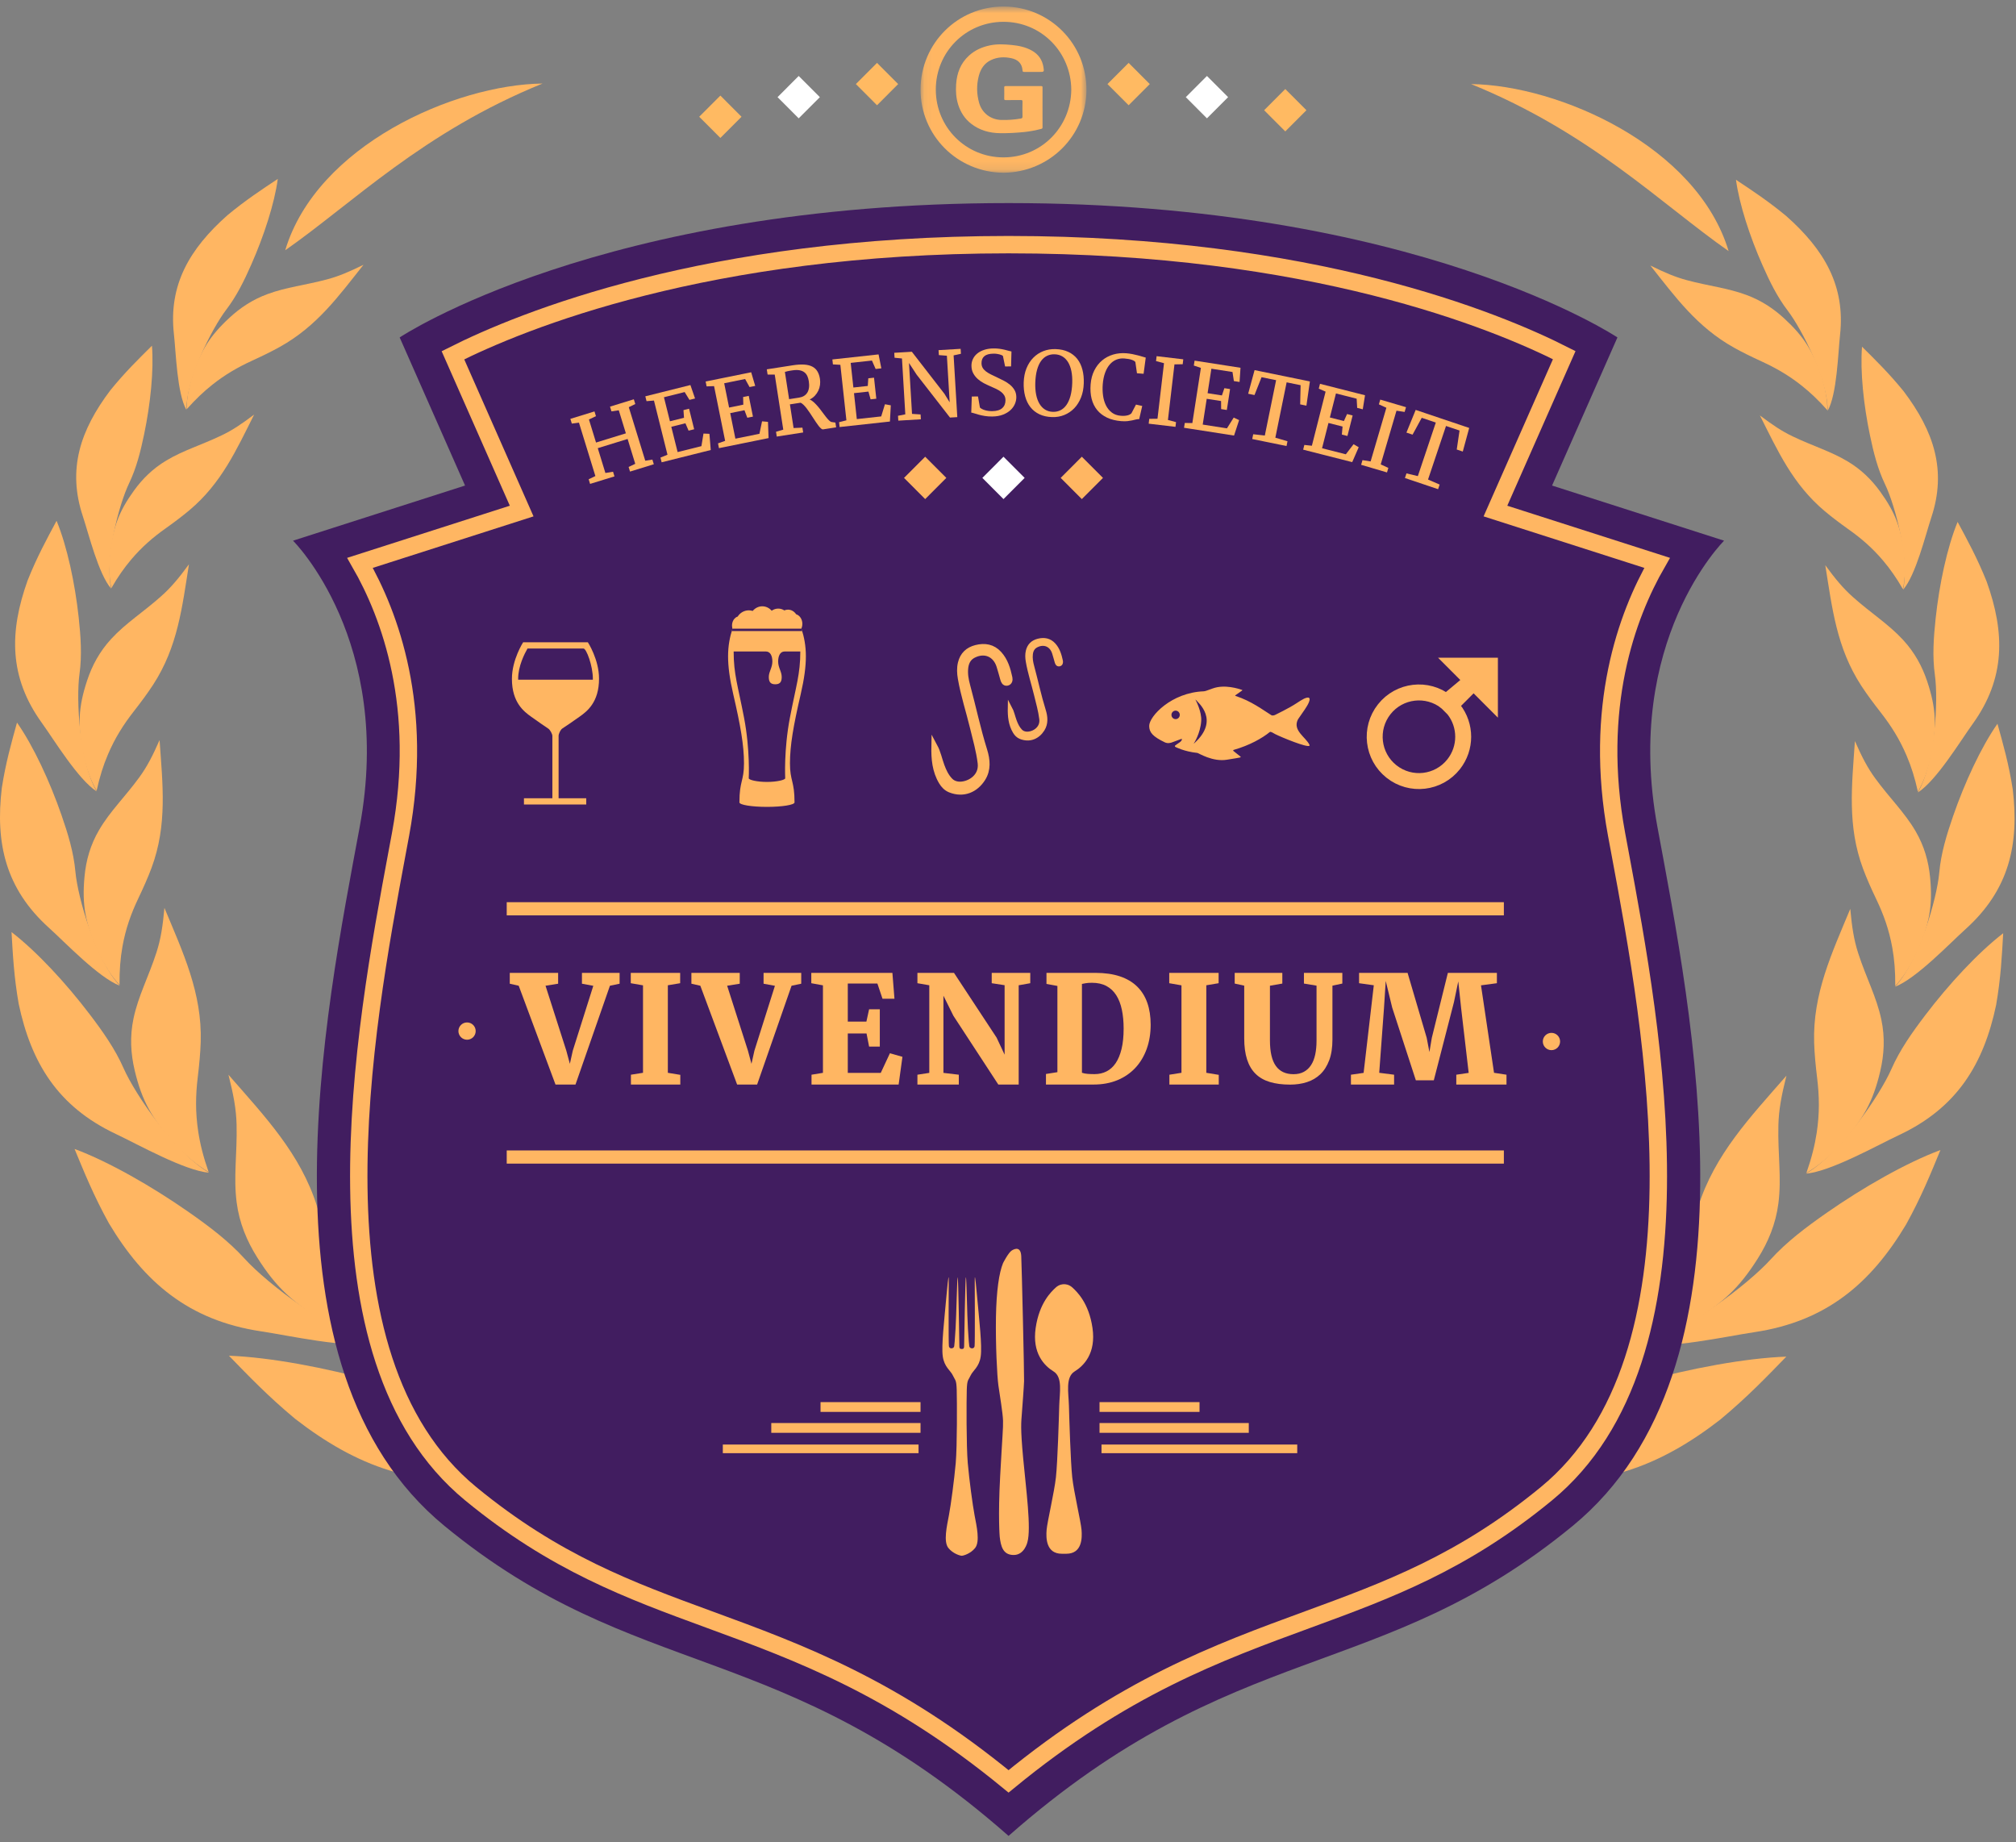<?xml version="1.0" encoding="UTF-8"?>
<svg width="232px" height="212px" viewBox="0 0 232 212" version="1.1" xmlns="http://www.w3.org/2000/svg" xmlns:xlink="http://www.w3.org/1999/xlink">
    <rect x="0" y="0" width="232" height="212" fill="#808080" stroke="none"/>
    <!-- Generator: Sketch 41.2 (35397) - http://www.bohemiancoding.com/sketch -->
    <title>Page 1</title>
    <desc>Created with Sketch.</desc>
    <defs>
        <polygon id="path-1" points="19.165 0.747 0.072 0.747 0.072 19.872 19.165 19.872 19.165 0.747"></polygon>
    </defs>
    <g id="Page-1" stroke="none" stroke-width="1" fill="none" fill-rule="evenodd">
        <g id="Home-V3-Copy-2" transform="translate(-604, -62)">
            <g id="Page-1" transform="translate(604, 62)">
                <path d="M198.93,28.895 C191.165,23.471 183.086,15.284 169.291,9.674 C179.418,9.81 195.293,16.821 198.93,28.895" id="Fill-1" fill="#FFB662"></path>
                <path d="M189.923,30.553 C191.562,31.36 192.771,31.878 194.13,32.242 C196.663,32.919 198.782,33.129 200.961,33.934 C202.712,34.579 204.122,35.527 205.351,36.665 C206.473,37.698 207.298,38.642 207.94,39.652 C209.225,41.679 210.325,44.84 210.288,47.196 C209.27,46.054 208.352,45.182 207.366,44.398 C205.857,43.195 204.371,42.347 202.749,41.601 C201.569,41.057 200.526,40.551 199.552,40.006 C195.283,37.625 192.798,34.173 189.923,30.553" id="Fill-3" fill="#FFB662"></path>
                <path d="M210.327,47.275 C210.364,43.842 207.424,37.966 205.726,35.74 C204.516,34.157 203.647,32.375 202.829,30.525 C201.383,27.252 200.156,23.516 199.775,20.685 C201.634,21.922 203.476,23.13 205.567,24.865 C209.94,28.742 212.369,32.888 211.752,38.54 C211.517,40.677 211.404,45.355 210.327,47.275" id="Fill-5" fill="#FFB662"></path>
                <path d="M202.528,47.804 C203.962,48.886 205.04,49.612 206.296,50.211 C208.64,51.335 210.672,51.92 212.641,53.101 C214.221,54.048 215.404,55.232 216.369,56.567 C217.248,57.783 217.861,58.855 218.275,59.963 C219.108,62.18 219.52,65.481 218.982,67.782 C218.228,66.48 217.509,65.459 216.709,64.512 C215.483,63.062 214.207,61.96 212.772,60.942 C211.727,60.195 210.811,59.51 209.972,58.801 C206.288,55.698 204.582,51.868 202.528,47.804" id="Fill-7" fill="#FFB662"></path>
                <path d="M219.003,67.865 C219.766,64.504 218.126,58.215 216.932,55.73 C216.081,53.96 215.603,52.053 215.195,50.092 C214.468,46.625 214.054,42.74 214.281,39.895 C215.842,41.443 217.394,42.959 219.079,45.034 C222.546,49.624 224.056,54.127 222.25,59.556 C221.57,61.612 220.467,66.178 219.003,67.865" id="Fill-9" fill="#FFB662"></path>
                <path d="M210.053,65.039 C211.208,66.614 212.106,67.698 213.239,68.705 C215.345,70.582 217.31,71.796 219.001,73.627 C220.357,75.099 221.211,76.698 221.78,78.402 C222.299,79.954 222.581,81.27 222.641,82.573 C222.766,85.173 222.074,88.803 220.711,91.098 C220.352,89.49 219.943,88.194 219.412,86.955 C218.605,85.054 217.623,83.51 216.451,82.004 C215.591,80.905 214.853,79.912 214.201,78.914 C211.345,74.536 210.844,69.963 210.053,65.039" id="Fill-11" fill="#FFB662"></path>
                <path d="M220.705,91.191 C222.669,87.839 223.085,80.668 222.666,77.674 C222.367,75.543 222.516,73.377 222.751,71.172 C223.17,67.27 224.064,63.016 225.281,60.054 C226.411,62.156 227.543,64.222 228.624,66.923 C230.74,72.82 230.799,78.048 227.015,83.299 C225.584,85.285 222.843,89.822 220.705,91.191" id="Fill-13" fill="#FFB662"></path>
                <path d="M213.462,85.274 C214.255,87.077 214.903,88.337 215.803,89.567 C217.48,91.861 219.167,93.464 220.434,95.628 C221.454,97.368 221.937,99.14 222.114,100.953 C222.273,102.608 222.251,103.986 222.013,105.297 C221.534,107.927 220,111.424 218.105,113.452 C218.117,111.774 218.006,110.395 217.765,109.051 C217.395,106.988 216.77,105.251 215.941,103.514 C215.335,102.246 214.826,101.104 214.405,99.977 C212.558,95.036 213.116,90.356 213.462,85.274" id="Fill-15" fill="#FFB662"></path>
                <path d="M218.077,113.546 C220.821,110.576 222.897,103.478 223.169,100.404 C223.364,98.21 224.012,96.07 224.761,93.908 C226.082,90.085 227.963,86.003 229.866,83.28 C230.512,85.606 231.169,87.897 231.624,90.813 C232.379,97.128 231.228,102.372 226.222,106.888 C224.331,108.595 220.535,112.594 218.077,113.546" id="Fill-17" fill="#FFB662"></path>
                <path d="M212.928,104.581 C213.118,106.671 213.347,108.16 213.844,109.695 C214.772,112.551 215.947,114.702 216.5,117.306 C216.943,119.398 216.824,121.364 216.372,123.285 C215.96,125.039 215.456,126.446 214.753,127.728 C213.344,130.292 210.542,133.439 207.881,134.966 C208.482,133.242 208.846,131.787 209.068,130.332 C209.405,128.101 209.367,126.125 209.12,124.093 C208.94,122.606 208.812,121.282 208.771,119.998 C208.594,114.362 210.799,109.711 212.928,104.581" id="Fill-19" fill="#FFB662"></path>
                <path d="M207.821,135.052 C211.684,132.809 216.298,126.119 217.654,123.033 C218.619,120.828 220.033,118.822 221.559,116.816 C224.25,113.272 227.615,109.63 230.525,107.387 C230.378,109.977 230.257,112.525 229.709,115.664 C228.284,122.387 225.268,127.449 218.536,130.611 C215.992,131.806 210.684,134.803 207.821,135.052" id="Fill-21" fill="#FFB662"></path>
                <path d="M205.583,123.774 C205.006,126.064 204.694,127.725 204.655,129.515 C204.581,132.856 205.036,135.518 204.657,138.467 C204.351,140.836 203.492,142.895 202.295,144.801 C201.202,146.537 200.142,147.88 198.914,149.022 C196.458,151.312 192.298,153.777 188.893,154.562 C190.173,152.913 191.103,151.481 191.882,150 C193.073,147.729 193.766,145.612 194.26,143.365 C194.62,141.727 194.976,140.273 195.411,138.891 C197.319,132.828 201.402,128.569 205.583,123.774" id="Fill-23" fill="#FFB662"></path>
                <path d="M188.796,154.635 C193.749,153.467 201.161,147.796 203.754,144.931 C205.604,142.893 207.86,141.198 210.23,139.545 C214.424,136.621 219.366,133.798 223.305,132.331 C222.187,135.04 221.107,137.722 219.355,140.892 C215.334,147.609 210.233,152.049 201.878,153.292 C198.717,153.76 191.943,155.274 188.796,154.635" id="Fill-25" fill="#FFB662"></path>
                <path d="M190.336,141.719 C188.803,143.818 187.804,145.375 187.04,147.153 C185.614,150.467 185.018,153.28 183.425,156.107 C182.148,158.376 180.409,160.154 178.381,161.665 C176.526,163.041 174.864,164.034 173.11,164.775 C169.594,166.255 164.214,167.353 160.307,167.019 C162.322,165.794 163.882,164.664 165.299,163.44 C167.471,161.561 169.059,159.67 170.486,157.588 C171.528,156.066 172.492,154.732 173.507,153.491 C177.965,148.056 183.991,145.139 190.336,141.719" id="Fill-27" fill="#FFB662"></path>
                <path d="M160.173,167.062 C165.87,167.521 175.974,164.288 179.865,162.276 C182.639,160.844 185.702,159.892 188.87,159.018 C194.471,157.474 200.821,156.277 205.569,156.105 C203.293,158.444 201.072,160.772 197.945,163.367 C190.992,168.76 183.823,171.524 174.509,170.019 C170.987,169.449 163.234,168.734 160.173,167.062" id="Fill-29" fill="#FFB662"></path>
                <path d="M32.823,28.798 C40.582,23.383 48.65,15.206 62.438,9.612 C52.311,9.735 36.446,16.728 32.823,28.798" id="Fill-31" fill="#FFB662"></path>
                <path d="M41.833,30.466 C40.195,31.272 38.986,31.789 37.627,32.15 C35.096,32.825 32.978,33.033 30.799,33.835 C29.049,34.479 27.639,35.424 26.412,36.56 C25.292,37.592 24.468,38.535 23.827,39.545 C22.544,41.57 21.448,44.73 21.489,47.085 C22.505,45.945 23.422,45.074 24.407,44.291 C25.914,43.089 27.399,42.244 29.02,41.5 C30.201,40.957 31.242,40.451 32.215,39.909 C36.482,37.532 38.962,34.083 41.833,30.466" id="Fill-33" fill="#FFB662"></path>
                <path d="M21.45,47.165 C21.408,43.731 24.341,37.859 26.036,35.635 C27.244,34.054 28.112,32.273 28.926,30.424 C30.369,27.152 31.59,23.418 31.968,20.586 C30.111,21.822 28.27,23.028 26.181,24.76 C21.813,28.632 19.389,32.775 20.013,38.427 C20.251,40.566 20.37,45.243 21.45,47.165" id="Fill-35" fill="#FFB662"></path>
                <path d="M29.248,47.702 C27.816,48.783 26.74,49.509 25.484,50.106 C23.141,51.227 21.11,51.81 19.143,52.988 C17.564,53.933 16.382,55.116 15.419,56.449 C14.542,57.665 13.931,58.735 13.518,59.844 C12.688,62.059 12.279,65.36 12.821,67.662 C13.574,66.361 14.29,65.34 15.09,64.395 C16.314,62.946 17.589,61.845 19.022,60.828 C20.066,60.083 20.981,59.399 21.819,58.691 C25.499,55.592 27.201,51.763 29.248,47.702" id="Fill-37" fill="#FFB662"></path>
                <path d="M12.799,67.745 C12.033,64.383 13.663,58.096 14.855,55.613 C15.704,53.842 16.179,51.936 16.586,49.976 C17.309,46.51 17.716,42.626 17.486,39.781 C15.928,41.326 14.377,42.84 12.695,44.914 C9.234,49.499 7.73,54 9.542,59.432 C10.225,61.489 11.334,66.056 12.799,67.745" id="Fill-39" fill="#FFB662"></path>
                <path d="M21.746,64.929 C20.593,66.503 19.696,67.586 18.565,68.591 C16.461,70.466 14.497,71.678 12.81,73.506 C11.454,74.977 10.604,76.576 10.036,78.278 C9.519,79.83 9.239,81.146 9.179,82.448 C9.059,85.048 9.755,88.679 11.121,90.975 C11.477,89.368 11.885,88.072 12.415,86.834 C13.219,84.934 14.199,83.391 15.371,81.887 C16.228,80.789 16.965,79.797 17.616,78.799 C20.466,74.425 20.962,69.852 21.746,64.929" id="Fill-41" fill="#FFB662"></path>
                <path d="M11.127,91.069 C9.159,87.715 8.734,80.543 9.148,77.55 C9.445,75.419 9.293,73.253 9.056,71.047 C8.632,67.145 7.733,62.889 6.511,59.927 C5.385,62.027 4.255,64.092 3.178,66.792 C1.068,72.685 1.016,77.914 4.807,83.169 C6.24,85.157 8.988,89.697 11.127,91.069" id="Fill-43" fill="#FFB662"></path>
                <path d="M18.363,85.16 C17.571,86.962 16.925,88.222 16.028,89.45 C14.353,91.741 12.668,93.344 11.404,95.506 C10.385,97.245 9.905,99.016 9.73,100.83 C9.573,102.484 9.598,103.862 9.837,105.173 C10.319,107.804 11.858,111.302 13.756,113.333 C13.741,111.655 13.851,110.276 14.09,108.932 C14.457,106.869 15.08,105.134 15.907,103.397 C16.511,102.13 17.019,100.988 17.439,99.863 C19.279,94.924 18.715,90.243 18.363,85.16" id="Fill-45" fill="#FFB662"></path>
                <path d="M13.783,113.427 C11.036,110.454 8.95,103.354 8.675,100.279 C8.477,98.085 7.826,95.944 7.074,93.781 C5.748,89.956 3.862,85.872 1.957,83.147 C1.313,85.473 0.659,87.763 0.207,90.678 C-0.541,96.992 0.618,102.238 5.63,106.759 C7.523,108.468 11.325,112.471 13.783,113.427" id="Fill-47" fill="#FFB662"></path>
                <path d="M18.921,104.468 C18.733,106.558 18.507,108.046 18.011,109.581 C17.087,112.436 15.914,114.585 15.366,117.188 C14.925,119.28 15.046,121.246 15.5,123.168 C15.915,124.923 16.421,126.331 17.125,127.613 C18.538,130.178 21.343,133.329 24.007,134.859 C23.404,133.134 23.037,131.679 22.814,130.223 C22.474,127.992 22.509,126.016 22.754,123.984 C22.931,122.498 23.058,121.173 23.098,119.889 C23.267,114.254 21.057,109.6 18.921,104.468" id="Fill-49" fill="#FFB662"></path>
                <path d="M24.067,134.945 C20.2,132.698 15.579,126.002 14.219,122.913 C13.251,120.708 11.834,118.7 10.306,116.693 C7.61,113.146 4.24,109.5 1.327,107.253 C1.477,109.843 1.603,112.391 2.155,115.532 C3.588,122.256 6.61,127.321 13.346,130.491 C15.892,131.69 21.203,134.693 24.067,134.945" id="Fill-51" fill="#FFB662"></path>
                <path d="M26.29,123.669 C26.871,125.96 27.184,127.621 27.226,129.411 C27.305,132.752 26.852,135.414 27.235,138.364 C27.543,140.732 28.406,142.793 29.606,144.7 C30.7,146.438 31.762,147.782 32.991,148.925 C35.451,151.218 39.613,153.688 43.02,154.477 C41.736,152.826 40.806,151.393 40.025,149.911 C38.831,147.639 38.135,145.521 37.638,143.273 C37.276,141.635 36.918,140.181 36.481,138.797 C34.566,132.734 30.478,128.469 26.29,123.669" id="Fill-53" fill="#FFB662"></path>
                <path d="M43.116,154.55 C38.162,153.376 30.743,147.696 28.146,144.829 C26.293,142.788 24.036,141.091 21.663,139.434 C17.465,136.506 12.52,133.677 8.579,132.206 C9.701,134.916 10.784,137.599 12.54,140.772 C16.57,147.493 21.677,151.939 30.033,153.192 C33.194,153.664 39.971,155.186 43.116,154.55" id="Fill-55" fill="#FFB662"></path>
                <path d="M41.56,141.632 C43.096,143.733 44.096,145.291 44.863,147.069 C46.294,150.386 46.893,153.199 48.489,156.028 C49.769,158.298 51.511,160.079 53.541,161.591 C55.397,162.97 57.059,163.966 58.815,164.708 C62.333,166.192 67.714,167.297 71.622,166.967 C69.605,165.74 68.043,164.608 66.624,163.382 C64.451,161.5 62.86,159.608 61.43,157.524 C60.387,156.001 59.421,154.665 58.404,153.423 C53.939,147.984 47.91,145.059 41.56,141.632" id="Fill-57" fill="#FFB662"></path>
                <path d="M71.755,167.01 C66.06,167.463 55.951,164.217 52.058,162.202 C49.282,160.767 46.218,159.81 43.048,158.933 C37.445,157.381 31.094,156.178 26.346,156 C28.624,158.342 30.847,160.672 33.978,163.271 C40.938,168.672 48.112,171.445 57.422,169.951 C60.944,169.385 68.697,168.679 71.755,167.01" id="Fill-59" fill="#FFB662"></path>
                <path d="M198.407,62.215 L178.611,55.871 L186.133,38.828 C186.133,38.828 163.028,23.368 116.064,23.368 C69.1,23.368 45.994,38.828 45.994,38.828 L53.517,55.871 L33.721,62.215 C33.721,62.215 45.357,73.731 41.397,95.135 C37.437,116.54 28.974,157.347 51.142,175.579 C73.31,193.811 89.937,188.265 116.064,211.253 C142.191,188.265 158.818,193.811 180.987,175.579 C203.154,157.347 194.69,116.54 190.731,95.135 C186.771,73.731 198.407,62.215 198.407,62.215" id="Fill-61" fill="#411D60"></path>
                <path d="M116.064,204.979 C102.863,194.141 92.071,190.185 81.607,186.35 C72.474,183.003 63.848,179.84 54.173,171.883 C34.908,156.038 41.924,118.389 45.693,98.161 L46.094,96.007 C48.799,81.384 44.912,70.823 41.428,64.768 L60.034,58.805 L52.124,40.882 C60.02,36.906 81.355,28.152 116.064,28.152 C150.974,28.152 172.164,36.885 180.011,40.867 L172.094,58.805 L190.701,64.768 C187.216,70.823 183.329,81.384 186.034,96.007 L186.435,98.161 C190.204,118.389 197.22,156.038 177.956,171.883 C168.281,179.84 159.654,183.003 150.521,186.35 C140.058,190.185 129.264,194.141 116.064,204.979" id="Fill-63" fill="#411D60"></path>
                <path d="M116.064,204.979 C102.863,194.141 92.071,190.185 81.607,186.35 C72.474,183.003 63.848,179.84 54.173,171.883 C34.908,156.038 41.924,118.389 45.693,98.161 L46.094,96.007 C48.799,81.384 44.912,70.823 41.428,64.768 L60.034,58.805 L52.124,40.882 C60.02,36.906 81.355,28.152 116.064,28.152 C150.974,28.152 172.164,36.885 180.011,40.867 L172.094,58.805 L190.701,64.768 C187.216,70.823 183.329,81.384 186.034,96.007 L186.435,98.161 C190.204,118.389 197.22,156.038 177.956,171.883 C168.281,179.84 159.654,183.003 150.521,186.35 C140.058,190.185 129.264,194.141 116.064,204.979 Z" id="Stroke-65" stroke="#FFB662" stroke-width="2"></path>
                <polygon id="Fill-67" fill="#FFB662" points="67.743 55.147 68.516 54.779 66.624 48.63 65.804 48.742 65.637 48.198 68.413 47.341 68.581 47.887 67.775 48.27 68.591 50.922 72.025 49.863 71.209 47.21 70.366 47.336 70.199 46.791 72.94 45.945 73.108 46.489 72.361 46.855 74.256 53.013 75.076 52.884 75.241 53.42 72.503 54.264 72.339 53.729 73.104 53.37 72.224 50.511 68.791 51.57 69.668 54.424 70.549 54.282 70.713 54.817 67.907 55.682"></polygon>
                <polygon id="Fill-69" fill="#FFB662" points="76.006 52.653 76.813 52.324 75.258 46.091 74.402 46.16 74.263 45.604 79.452 44.306 79.986 45.853 79.344 46.014 78.79 45.113 76.406 45.71 77.096 48.476 78.714 48.072 78.653 47.191 79.296 47.03 79.885 49.394 79.243 49.555 78.877 48.704 77.253 49.11 77.98 52.021 80.718 51.337 80.956 49.889 81.64 49.919 81.793 51.783 76.141 53.196"></polygon>
                <polygon id="Fill-71" fill="#FFB662" points="82.627 51.019 83.448 50.727 82.174 44.431 81.316 44.46 81.203 43.899 86.445 42.836 86.909 44.406 86.259 44.538 85.748 43.612 83.339 44.101 83.903 46.897 85.539 46.564 85.518 45.683 86.166 45.552 86.649 47.939 86 48.07 85.673 47.203 84.033 47.536 84.628 50.477 87.395 49.917 87.696 48.481 88.379 48.542 88.447 50.41 82.737 51.568"></polygon>
                <path d="M90.81,45.932 C90.867,45.923 90.949,45.911 91.054,45.894 C91.158,45.878 91.268,45.86 91.383,45.843 C91.498,45.824 91.608,45.808 91.713,45.791 C91.818,45.775 91.899,45.762 91.956,45.754 C92.169,45.721 92.355,45.657 92.514,45.562 C92.672,45.467 92.801,45.342 92.9,45.187 C92.998,45.032 93.063,44.845 93.095,44.624 C93.127,44.405 93.121,44.152 93.076,43.864 C93.042,43.645 92.985,43.447 92.907,43.272 C92.827,43.097 92.714,42.952 92.566,42.838 C92.419,42.725 92.233,42.647 92.008,42.605 C91.783,42.564 91.511,42.567 91.189,42.617 C91.064,42.637 90.956,42.654 90.865,42.668 C90.773,42.682 90.695,42.698 90.628,42.715 C90.561,42.732 90.504,42.748 90.456,42.762 C90.408,42.777 90.364,42.789 90.325,42.798 L90.81,45.932 Z M89.304,49.682 L90.138,49.437 L89.156,43.104 L88.335,43.099 L88.242,42.498 L89.636,42.282 C89.775,42.26 89.909,42.239 90.039,42.219 C90.169,42.198 90.299,42.179 90.427,42.158 C90.556,42.138 90.686,42.119 90.818,42.098 C90.95,42.077 91.089,42.056 91.234,42.032 C91.751,41.953 92.196,41.926 92.566,41.953 C92.938,41.98 93.247,42.061 93.494,42.192 C93.741,42.324 93.935,42.507 94.073,42.743 C94.212,42.978 94.308,43.264 94.359,43.6 C94.395,43.829 94.397,44.061 94.366,44.293 C94.335,44.527 94.269,44.748 94.168,44.96 C94.067,45.171 93.935,45.365 93.77,45.54 C93.605,45.716 93.407,45.859 93.174,45.97 C93.332,46.032 93.494,46.138 93.657,46.287 C93.82,46.437 93.982,46.606 94.141,46.794 C94.3,46.983 94.455,47.18 94.604,47.386 C94.754,47.591 94.896,47.78 95.032,47.951 C95.167,48.122 95.293,48.265 95.41,48.381 C95.527,48.496 95.63,48.557 95.722,48.564 L96.137,48.625 L96.221,49.173 L94.72,49.406 C94.652,49.417 94.576,49.385 94.49,49.312 C94.404,49.238 94.311,49.138 94.209,49.01 C94.108,48.881 94.001,48.732 93.888,48.561 C93.775,48.392 93.659,48.216 93.541,48.032 C93.422,47.85 93.302,47.666 93.18,47.482 C93.058,47.297 92.937,47.128 92.816,46.974 C92.695,46.819 92.576,46.685 92.46,46.573 C92.343,46.461 92.234,46.384 92.13,46.34 C92.032,46.355 91.921,46.373 91.795,46.392 C91.671,46.412 91.548,46.431 91.428,46.449 C91.308,46.469 91.2,46.484 91.104,46.5 C91.007,46.514 90.94,46.523 90.903,46.526 L91.325,49.253 L92.342,49.209 L92.428,49.763 L89.39,50.236 L89.304,49.682 Z" id="Fill-73" fill="#FFB662"></path>
                <polygon id="Fill-75" fill="#FFB662" points="96.56 48.581 97.404 48.365 96.708 41.979 95.851 41.93 95.789 41.361 101.105 40.78 101.424 42.385 100.767 42.457 100.341 41.489 97.897 41.756 98.206 44.591 99.864 44.41 99.923 43.53 100.581 43.459 100.845 45.879 100.187 45.952 99.94 45.058 98.277 45.24 98.601 48.223 101.408 47.917 101.839 46.516 102.513 46.639 102.411 48.505 96.621 49.138"></polygon>
                <polygon id="Fill-77" fill="#FFB662" points="103.343 47.844 104.182 47.676 103.798 41.248 102.945 41.165 102.911 40.596 104.934 40.475 108.683 45.311 109.288 46.294 108.967 40.934 108.043 40.86 108.008 40.29 110.55 40.139 110.583 40.708 109.741 40.893 110.165 47.997 109.325 48.048 105.488 43.113 104.605 41.766 104.955 47.625 105.941 47.689 105.974 48.248 103.377 48.404"></polygon>
                <path d="M111.834,45.627 L112.548,45.618 L112.769,46.894 C112.825,46.949 112.9,47.004 112.994,47.055 C113.089,47.108 113.199,47.152 113.322,47.191 C113.446,47.23 113.581,47.259 113.726,47.281 C113.872,47.303 114.025,47.312 114.186,47.31 C114.706,47.304 115.091,47.186 115.341,46.958 C115.592,46.73 115.715,46.422 115.71,46.035 C115.707,45.835 115.663,45.659 115.575,45.506 C115.487,45.354 115.364,45.216 115.205,45.093 C115.046,44.97 114.856,44.855 114.634,44.747 C114.412,44.641 114.166,44.529 113.898,44.417 C113.685,44.326 113.457,44.217 113.214,44.09 C112.971,43.963 112.745,43.808 112.536,43.625 C112.326,43.443 112.152,43.227 112.012,42.976 C111.872,42.727 111.8,42.433 111.795,42.096 C111.792,41.813 111.849,41.549 111.965,41.306 C112.082,41.062 112.25,40.851 112.468,40.674 C112.687,40.496 112.952,40.356 113.266,40.254 C113.579,40.151 113.933,40.098 114.326,40.093 C114.576,40.09 114.81,40.103 115.028,40.135 C115.245,40.166 115.443,40.204 115.619,40.246 C115.796,40.288 115.95,40.329 116.083,40.368 C116.215,40.408 116.32,40.432 116.399,40.442 L116.354,42.161 L115.666,42.169 L115.416,40.959 C115.384,40.927 115.334,40.894 115.265,40.862 C115.196,40.829 115.113,40.801 115.015,40.775 C114.917,40.75 114.809,40.729 114.691,40.714 C114.573,40.698 114.45,40.692 114.323,40.694 C113.852,40.699 113.504,40.797 113.28,40.985 C113.057,41.173 112.947,41.446 112.952,41.802 C112.955,42.002 112.998,42.176 113.084,42.323 C113.169,42.471 113.292,42.606 113.451,42.73 C113.61,42.852 113.801,42.97 114.025,43.082 C114.249,43.195 114.498,43.314 114.774,43.441 C115.022,43.557 115.274,43.682 115.531,43.814 C115.787,43.946 116.021,44.099 116.232,44.275 C116.443,44.451 116.616,44.654 116.75,44.882 C116.885,45.111 116.954,45.378 116.958,45.685 C116.962,45.949 116.907,46.212 116.796,46.475 C116.685,46.739 116.515,46.976 116.287,47.19 C116.058,47.403 115.769,47.578 115.42,47.713 C115.071,47.85 114.659,47.921 114.184,47.927 C113.879,47.93 113.597,47.911 113.338,47.867 C113.079,47.825 112.848,47.776 112.644,47.72 C112.44,47.664 112.263,47.612 112.116,47.562 C111.967,47.513 111.852,47.485 111.771,47.479 L111.834,45.627 Z" id="Fill-79" fill="#FFB662"></path>
                <path d="M121.158,47.389 C121.479,47.4 121.773,47.339 122.039,47.206 C122.306,47.072 122.536,46.87 122.729,46.594 C122.923,46.318 123.078,45.97 123.192,45.548 C123.307,45.125 123.374,44.629 123.392,44.061 C123.409,43.562 123.376,43.111 123.295,42.708 C123.214,42.307 123.087,41.964 122.915,41.68 C122.743,41.397 122.527,41.176 122.269,41.02 C122.011,40.863 121.714,40.779 121.379,40.768 C121.057,40.758 120.764,40.816 120.497,40.943 C120.231,41.069 120,41.266 119.805,41.536 C119.61,41.806 119.455,42.15 119.34,42.568 C119.226,42.985 119.159,43.478 119.14,44.047 C119.125,44.546 119.156,44.998 119.237,45.406 C119.318,45.813 119.445,46.162 119.617,46.452 C119.789,46.743 120.004,46.968 120.263,47.13 C120.52,47.292 120.819,47.378 121.158,47.389 M121.072,47.993 C120.514,47.975 120.027,47.866 119.61,47.667 C119.195,47.468 118.849,47.194 118.575,46.842 C118.3,46.492 118.099,46.074 117.971,45.591 C117.843,45.108 117.788,44.578 117.807,44.001 C117.827,43.397 117.935,42.857 118.129,42.377 C118.325,41.897 118.587,41.491 118.917,41.158 C119.246,40.825 119.629,40.573 120.068,40.402 C120.507,40.231 120.979,40.154 121.485,40.17 C122.042,40.189 122.529,40.295 122.943,40.492 C123.359,40.688 123.7,40.957 123.97,41.299 C124.239,41.642 124.437,42.051 124.561,42.527 C124.687,43.005 124.74,43.53 124.72,44.106 C124.701,44.712 124.594,45.257 124.401,45.742 C124.207,46.226 123.948,46.638 123.624,46.976 C123.299,47.313 122.919,47.572 122.484,47.75 C122.048,47.929 121.578,48.009 121.072,47.993" id="Fill-81" fill="#FFB662"></path>
                <path d="M125.508,44.225 C125.556,43.62 125.698,43.087 125.933,42.623 C126.168,42.158 126.469,41.773 126.837,41.467 C127.204,41.161 127.626,40.938 128.103,40.796 C128.579,40.655 129.084,40.607 129.616,40.649 C129.848,40.668 130.077,40.7 130.304,40.743 C130.53,40.787 130.742,40.835 130.938,40.888 C131.135,40.939 131.311,40.989 131.469,41.038 C131.627,41.087 131.754,41.124 131.852,41.149 L131.604,43.011 L130.842,42.951 L130.657,41.658 C130.596,41.566 130.462,41.482 130.255,41.407 C130.049,41.331 129.759,41.279 129.388,41.249 C129.063,41.224 128.759,41.267 128.476,41.382 C128.192,41.496 127.94,41.677 127.722,41.927 C127.503,42.176 127.322,42.493 127.18,42.876 C127.037,43.259 126.945,43.706 126.904,44.217 C126.869,44.658 126.879,45.089 126.937,45.51 C126.994,45.931 127.105,46.308 127.271,46.642 C127.436,46.976 127.659,47.251 127.941,47.467 C128.222,47.685 128.571,47.809 128.987,47.842 C129.164,47.857 129.319,47.857 129.45,47.844 C129.582,47.832 129.696,47.812 129.793,47.784 C129.889,47.757 129.97,47.724 130.034,47.687 C130.099,47.649 130.154,47.61 130.198,47.57 L130.728,46.556 L131.447,46.712 L131.098,48.227 C130.961,48.226 130.829,48.242 130.702,48.274 C130.576,48.305 130.436,48.339 130.281,48.374 C130.125,48.408 129.946,48.436 129.746,48.459 C129.545,48.481 129.303,48.481 129.02,48.459 C128.406,48.408 127.868,48.276 127.406,48.06 C126.945,47.842 126.566,47.553 126.267,47.19 C125.968,46.827 125.755,46.397 125.626,45.898 C125.498,45.399 125.459,44.841 125.508,44.225" id="Fill-83" fill="#FFB662"></path>
                <polygon id="Fill-85" fill="#FFB662" points="132.255 48.196 133.203 48.183 133.953 41.792 133.036 41.55 133.102 40.983 136.171 41.346 136.104 41.912 135.156 41.929 134.405 48.324 135.337 48.574 135.274 49.115 132.19 48.752"></polygon>
                <polygon id="Fill-87" fill="#FFB662" points="136.343 48.669 137.214 48.681 138.199 42.333 137.384 42.063 137.472 41.497 142.757 42.318 142.648 43.952 141.994 43.85 141.835 42.804 139.405 42.427 138.968 45.244 140.616 45.501 140.901 44.667 141.555 44.769 141.182 47.176 140.528 47.074 140.521 46.147 138.868 45.89 138.408 48.855 141.197 49.289 141.976 48.048 142.596 48.342 142.014 50.119 136.258 49.223"></polygon>
                <polygon id="Fill-89" fill="#FFB662" points="144.217 49.968 145.555 50.115 146.854 43.746 145.178 43.404 144.367 45.457 143.638 45.308 144.375 42.589 150.742 43.891 150.341 46.678 149.623 46.531 149.674 44.323 148.065 43.994 146.766 50.363 148.164 50.775 148.053 51.324 144.106 50.517"></polygon>
                <polygon id="Fill-91" fill="#FFB662" points="150.103 51.198 150.97 51.291 152.549 45.065 151.763 44.719 151.904 44.164 157.087 45.481 156.826 47.098 156.184 46.934 156.123 45.878 153.741 45.272 153.04 48.037 154.656 48.448 155.019 47.643 155.661 47.807 155.062 50.169 154.42 50.005 154.501 49.082 152.879 48.67 152.141 51.578 154.877 52.274 155.77 51.112 156.359 51.463 155.612 53.176 149.966 51.741"></polygon>
                <polygon id="Fill-93" fill="#FFB662" points="156.794 52.947 157.73 53.094 159.543 46.921 158.68 46.528 158.84 45.981 161.804 46.854 161.644 47.401 160.706 47.259 158.892 53.436 159.769 53.84 159.615 54.362 156.637 53.485"></polygon>
                <polygon id="Fill-95" fill="#FFB662" points="161.856 54.473 163.164 54.783 165.233 48.622 163.613 48.076 162.557 50.014 161.851 49.777 162.916 47.169 169.075 49.242 168.336 51.959 167.641 51.725 167.963 49.54 166.406 49.016 164.337 55.178 165.674 55.758 165.496 56.29 161.678 55.004"></polygon>
                <polygon id="Fill-97" fill="#FFB662" points="106.469 57.429 104.034 54.991 106.469 52.553 108.903 54.991"></polygon>
                <polygon id="Fill-99" fill="#FFFFFF" points="115.482 57.429 113.048 54.991 115.482 52.553 117.916 54.991"></polygon>
                <polygon id="Fill-101" fill="#FFB662" points="124.496 57.429 122.062 54.991 124.496 52.553 126.93 54.991"></polygon>
                <path d="M167.703,76.599 L171.46,76.599 L171.46,80.361 L167.703,76.599 Z M166.45,80.779 C164.245,79.032 161.042,79.406 159.297,81.615 C157.552,83.823 157.926,87.03 160.132,88.777 C162.338,90.524 165.54,90.15 167.285,87.941 C168.75,86.087 168.75,83.469 167.285,81.615 L166.868,81.197 L171.46,76.599 L166.45,80.779 Z" id="Stroke-103" stroke="#FFB662" stroke-width="1.835"></path>
                <path d="M60.703,74.625 L67.15,74.625 C67.482,74.625 68.226,76.621 68.226,78.093 L68.226,78.214 L59.628,78.214 L59.628,78.115 C59.628,76.639 60.371,75.209 60.703,74.625 M64.709,83.83 C65.161,83.53 65.743,83.148 66.702,82.462 C67.536,81.87 68.937,80.829 68.937,78.093 C68.937,75.881 67.652,73.907 67.652,73.907 L60.202,73.907 C60.202,73.907 58.911,75.899 58.911,78.115 C58.911,80.851 60.309,81.888 61.138,82.48 C62.097,83.162 62.706,83.583 63.095,83.839 C63.32,83.987 63.566,84.472 63.566,84.673 L63.566,91.851 L60.296,91.851 L60.296,92.568 L67.464,92.568 L67.464,91.851 L64.283,91.851 L64.283,84.673 C64.283,84.449 64.489,83.978 64.709,83.83" id="Fill-105" fill="#FFB662"></path>
                <path d="M110.691,179.016 C110.848,179.016 111.678,178.792 112.212,178.129 C112.804,177.393 112.384,175.589 112.155,174.368 C111.925,173.147 111.543,170.297 111.371,168.359 C111.199,166.421 111.218,161.128 111.256,159.925 C111.293,158.724 111.428,158.86 111.695,158.278 C111.963,157.696 112.69,157.309 112.861,156.068 C113.034,154.827 112.69,151.958 112.441,149.167 C112.193,146.375 112.173,146.898 112.173,147.286 C112.173,147.674 112.212,154.536 112.155,154.905 C112.097,155.273 111.581,155.196 111.543,154.905 C111.504,154.614 111.486,154.381 111.39,152.889 C111.293,151.396 111.231,146.956 111.155,146.974 C111.078,146.994 110.959,154.585 110.95,154.944 C110.941,155.266 110.738,155.221 110.684,155.221 L110.676,155.221 C110.621,155.221 110.413,155.266 110.404,154.944 C110.395,154.585 110.289,146.994 110.213,146.975 C110.136,146.956 110.061,151.396 109.965,152.889 C109.869,154.381 109.85,154.614 109.811,154.905 C109.774,155.196 109.257,155.273 109.2,154.905 C109.142,154.536 109.181,147.674 109.181,147.286 C109.181,146.898 109.162,146.375 108.913,149.167 C108.665,151.958 108.321,154.827 108.493,156.068 C108.665,157.309 109.391,157.696 109.659,158.278 C109.926,158.86 110.061,158.724 110.098,159.925 C110.136,161.128 110.155,166.421 109.984,168.359 C109.811,170.297 109.429,173.147 109.2,174.368 C108.97,175.589 108.55,177.393 109.142,178.129 C109.676,178.792 110.508,179.016 110.664,179.016 L110.691,179.016 Z" id="Fill-107" fill="#FFB662"></path>
                <path d="M115.432,145.338 C115.432,145.338 116.044,144.126 116.445,143.884 C116.846,143.642 117.468,143.458 117.525,144.543 C117.582,145.629 117.876,158.201 117.85,158.924 C117.825,159.648 117.672,161.612 117.596,162.646 C117.519,163.68 117.417,164.249 117.748,167.816 C118.079,171.382 118.691,175.88 118.232,177.457 C118.232,177.457 117.902,178.93 116.652,178.93 C115.403,178.93 115.174,177.896 115.047,176.836 C115.047,176.836 114.842,174.562 115.098,169.858 C115.353,165.154 115.454,164.352 115.429,163.474 C115.403,162.595 115.047,160.5 114.894,159.416 C114.741,158.33 114.563,154.659 114.613,151.584 C114.664,148.507 114.977,146.433 115.432,145.338" id="Fill-109" fill="#FFB662"></path>
                <path d="M123.661,157.813 C124.731,157.153 126.146,155.719 125.724,152.811 C125.304,149.903 123.916,148.624 123.425,148.165 C123.016,147.783 122.585,147.768 122.454,147.774 C122.322,147.768 121.892,147.783 121.482,148.165 C120.991,148.624 119.603,149.903 119.183,152.811 C118.762,155.719 120.176,157.153 121.247,157.813 C122.317,158.472 121.935,160.294 121.896,161.729 C121.859,163.163 121.705,168.242 121.515,169.987 C121.323,171.732 120.521,175.104 120.444,176.035 C120.367,176.966 120.367,178.788 122.202,178.788 L122.411,178.788 L122.496,178.788 L122.705,178.788 C124.54,178.788 124.54,176.966 124.463,176.035 C124.387,175.104 123.584,171.732 123.393,169.987 C123.203,168.242 123.049,163.163 123.011,161.729 C122.972,160.294 122.591,158.472 123.661,157.813" id="Fill-111" fill="#FFB662"></path>
                <path d="M83.182,166.717 L105.706,166.717" id="Stroke-113" stroke="#FFB662" stroke-width="0.993"></path>
                <path d="M88.758,164.309 L105.934,164.309" id="Stroke-115" stroke="#FFB662" stroke-width="1.126"></path>
                <path d="M94.426,161.902 L105.934,161.902" id="Stroke-117" stroke="#FFB662" stroke-width="1.126"></path>
                <path d="M149.285,166.717 L126.761,166.717" id="Stroke-119" stroke="#FFB662" stroke-width="0.993"></path>
                <path d="M143.709,164.309 L126.533,164.309" id="Stroke-121" stroke="#FFB662" stroke-width="1.126"></path>
                <path d="M138.041,161.902 L126.533,161.902" id="Stroke-123" stroke="#FFB662" stroke-width="1.126"></path>
                <path d="M137.432,85.526 C137.403,85.552 137.376,85.593 137.392,85.535 C137.392,85.535 138.138,84.411 138.235,82.957 C138.308,81.867 137.582,80.532 137.582,80.532 C137.582,80.532 137.584,80.494 137.609,80.525 C137.868,80.837 140.408,82.848 137.432,85.526 M135.289,82.748 C135.024,82.748 134.81,82.529 134.81,82.26 C134.81,81.99 135.024,81.771 135.289,81.771 C135.554,81.771 135.768,81.99 135.768,82.26 C135.768,82.529 135.554,82.748 135.289,82.748 M149.341,82.833 C149.399,82.706 149.802,82.172 150.167,81.618 L150.167,81.617 C150.249,81.492 150.329,81.366 150.404,81.243 C150.405,81.24 150.408,81.237 150.41,81.234 C150.422,81.213 151.274,79.845 150.06,80.399 L150.06,80.4 C149.832,80.516 149.542,80.691 149.177,80.936 C148.381,81.47 146.762,82.252 146.762,82.252 C146.762,82.252 146.481,82.404 146.295,82.288 C145.356,81.702 143.989,80.66 142.185,80.08 C142.155,80.071 142.117,80.048 142.169,80 L142.942,79.459 C142.942,79.459 143.002,79.407 142.924,79.381 C142.542,79.256 140.95,78.722 139.573,79.213 C139.293,79.313 139.062,79.395 138.873,79.463 C138.791,79.492 138.708,79.526 138.544,79.547 C134.788,79.676 132.248,82.436 132.248,83.528 C132.248,84.261 132.643,84.753 134.084,85.437 C134.113,85.432 134.333,85.59 134.817,85.445 C134.946,85.406 135.867,85.059 135.903,85.043 C135.94,85.026 135.964,85.018 135.979,85.02 C135.999,85.023 136.013,85.067 136.013,85.076 C136.01,85.337 135.521,85.548 135.244,85.78 C135.196,85.803 135.183,85.913 135.267,85.949 C135.267,85.949 136.247,86.475 137.798,86.639 C137.924,86.652 139.558,87.7 141.204,87.418 C142.075,87.27 142.49,87.219 142.679,87.167 C142.845,87.121 142.766,87.069 142.766,87.069 L141.94,86.41 C141.884,86.348 141.929,86.3 141.976,86.287 C143.809,85.764 145.259,84.941 146.123,84.236 C146.239,84.141 146.541,84.367 146.756,84.476 C147.473,84.838 150.447,86.065 150.691,85.806 C150.712,85.784 150.714,85.751 150.693,85.707 C150.274,84.826 148.762,84.076 149.341,82.833" id="Fill-125" fill="#FFB662"></path>
                <path d="M54.742,118.644 C54.742,119.192 54.298,119.639 53.749,119.639 C53.2,119.639 52.754,119.192 52.754,118.644 C52.754,118.093 53.2,117.65 53.749,117.65 C54.298,117.65 54.742,118.093 54.742,118.644" id="Fill-127" fill="#FFB662"></path>
                <path d="M92.23,72.339 L88.264,72.339 L84.296,72.339 C83.657,74.311 83.548,76.283 84.384,79.895 C85.221,83.506 85.618,85.76 85.618,87.834 C85.618,89.909 85.092,89.823 85.092,92.331 C85.092,92.615 86.512,92.846 88.264,92.846 C90.015,92.846 91.434,92.615 91.434,92.331 C91.434,89.823 90.909,89.909 90.909,87.834 C90.909,85.76 91.305,83.506 92.142,79.895 C92.979,76.283 92.869,74.311 92.23,72.339" id="Fill-129" fill="#FFB662"></path>
                <path d="M92.099,74.966 L90.284,74.966 C89.776,74.966 89.549,75.491 89.549,76.108 C89.549,76.852 89.96,77.258 89.96,77.915 C89.96,78.573 89.654,78.738 89.216,78.738 C88.779,78.738 88.472,78.573 88.472,77.915 C88.472,77.258 88.884,76.852 88.884,76.108 C88.884,75.491 88.656,74.966 88.149,74.966 L84.428,74.966 C84.428,77.593 84.916,78.892 85.626,82.593 C86.335,86.294 86.165,89.552 86.165,89.552 C86.165,89.741 87.104,89.975 88.263,89.975 C89.422,89.975 90.362,89.741 90.362,89.552 C90.362,89.552 90.191,86.294 90.901,82.593 C91.611,78.892 92.099,77.593 92.099,74.966" id="Fill-131" fill="#411D60"></path>
                <path d="M91.618,70.681 C91.406,70.359 91.065,70.15 90.679,70.15 C90.532,70.15 90.39,70.181 90.26,70.238 C90.055,70.105 89.816,70.029 89.56,70.029 C89.281,70.029 89.022,70.119 88.805,70.273 C88.531,69.96 88.148,69.765 87.723,69.765 C87.287,69.765 86.895,69.971 86.62,70.299 C86.478,70.255 86.328,70.23 86.172,70.23 C85.635,70.23 85.164,70.516 84.891,70.947 C84.518,71.064 84.24,71.481 84.24,71.98 C84.24,72.57 84.628,73.047 85.105,73.047 C85.148,73.047 85.19,73.042 85.232,73.034 C85.491,73.243 85.817,73.368 86.172,73.368 C86.545,73.368 86.886,73.231 87.151,73.003 C87.327,73.084 87.521,73.129 87.723,73.129 C88.101,73.129 88.447,72.974 88.712,72.719 C88.946,72.917 89.239,73.037 89.56,73.037 C89.887,73.037 90.188,72.913 90.425,72.706 C90.507,72.726 90.592,72.737 90.679,72.737 C90.73,72.737 90.78,72.733 90.83,72.725 C90.985,72.855 91.173,72.931 91.377,72.931 C91.907,72.931 92.336,72.419 92.336,71.788 C92.336,71.255 92.031,70.809 91.618,70.681" id="Fill-133" fill="#FFB662"></path>
                <path d="M92.314,72.61 C92.287,72.52 92.259,72.43 92.23,72.339 L88.263,72.339 L84.296,72.339 C84.267,72.43 84.239,72.52 84.213,72.61 L92.314,72.61 Z" id="Fill-135" fill="#411D60"></path>
                <polygon id="Fill-137" fill="#FFB662" points="59.693 113.427 58.665 113.194 58.665 111.946 64.23 111.946 64.23 113.194 62.779 113.427 65.174 120.906 65.579 122.411 65.916 120.898 68.277 113.435 66.97 113.194 66.97 111.946 71.304 111.946 71.304 113.194 70.191 113.427 66.228 124.796 63.926 124.796"></polygon>
                <polygon id="Fill-139" fill="#FFB662" points="72.606 123.665 73.997 123.445 73.997 113.381 72.589 113.136 72.589 111.946 78.272 111.946 78.272 113.136 76.855 113.373 76.855 123.445 78.289 123.681 78.289 124.796 72.606 124.796"></polygon>
                <polygon id="Fill-141" fill="#FFB662" points="80.594 113.427 79.565 113.194 79.565 111.946 85.13 111.946 85.13 113.194 83.68 113.427 86.075 120.906 86.48 122.411 86.817 120.898 89.178 113.435 87.871 113.194 87.871 111.946 92.205 111.946 92.205 113.194 91.092 113.427 87.129 124.796 84.827 124.796"></polygon>
                <polygon id="Fill-143" fill="#FFB662" points="93.389 123.665 94.704 123.45 94.704 113.381 93.363 113.136 93.363 111.946 102.697 111.946 102.934 114.926 101.559 114.926 100.969 113.17 97.563 113.17 97.563 117.552 99.705 117.552 100.016 116.133 101.248 116.133 101.248 120.431 100.016 120.431 99.721 118.919 97.563 118.919 97.563 123.454 101.357 123.454 102.411 121.197 103.853 121.605 103.414 124.796 93.389 124.796"></polygon>
                <polygon id="Fill-145" fill="#FFB662" points="105.576 123.665 106.942 123.454 106.942 113.373 105.576 113.136 105.576 111.946 109.784 111.946 114.691 119.401 115.61 121.36 115.61 113.365 114.127 113.136 114.127 111.946 118.562 111.946 118.562 113.136 117.23 113.373 117.23 124.796 114.885 124.796 109.716 116.884 108.57 114.572 108.57 123.454 110.34 123.665 110.34 124.796 105.576 124.796"></polygon>
                <path d="M124.509,123.439 C124.706,123.508 124.927,123.551 125.172,123.569 C125.416,123.588 125.678,123.597 125.96,123.597 C126.465,123.597 126.926,123.493 127.338,123.284 C127.751,123.076 128.103,122.758 128.393,122.33 C128.682,121.902 128.906,121.36 129.067,120.704 C129.227,120.049 129.307,119.265 129.307,118.354 C129.307,117.554 129.238,116.829 129.101,116.179 C128.963,115.528 128.748,114.974 128.456,114.516 C128.164,114.057 127.787,113.705 127.326,113.457 C126.865,113.21 126.311,113.087 125.665,113.087 C125.356,113.087 125.108,113.104 124.922,113.14 C124.737,113.177 124.6,113.202 124.509,113.219 L124.509,123.439 Z M120.369,123.58 L121.685,123.372 L121.685,113.45 L120.428,113.217 L120.428,111.946 L123.051,111.946 L123.822,111.946 L124.548,111.946 L125.277,111.946 L126.061,111.946 C127.14,111.946 128.079,112.08 128.877,112.347 C129.675,112.614 130.336,113.004 130.859,113.517 C131.382,114.029 131.772,114.653 132.031,115.392 C132.289,116.13 132.418,116.971 132.418,117.912 C132.418,118.92 132.267,119.848 131.963,120.694 C131.659,121.539 131.222,122.267 130.653,122.879 C130.081,123.49 129.391,123.962 128.582,124.296 C127.772,124.629 126.862,124.796 125.85,124.796 L125.138,124.796 L124.4,124.796 L123.705,124.796 L123.118,124.796 L120.369,124.796 L120.369,123.58 Z" id="Fill-147" fill="#FFB662"></path>
                <polygon id="Fill-149" fill="#FFB662" points="134.572 123.665 135.963 123.445 135.963 113.381 134.555 113.136 134.555 111.946 140.238 111.946 140.238 113.136 138.822 113.373 138.822 123.445 140.255 123.681 140.255 124.796 134.572 124.796"></polygon>
                <path d="M143.184,113.417 L142.088,113.176 L142.088,111.946 L147.569,111.946 L147.569,113.176 L146.144,113.425 L146.144,119.707 C146.144,121.038 146.37,122.019 146.823,122.654 C147.275,123.289 147.954,123.605 148.859,123.605 C149.32,123.605 149.718,123.514 150.052,123.331 C150.387,123.148 150.662,122.89 150.879,122.554 C151.095,122.219 151.254,121.815 151.355,121.341 C151.456,120.867 151.506,120.337 151.506,119.749 L151.506,113.417 L150.056,113.176 L150.056,111.946 L154.475,111.946 L154.475,113.176 L153.336,113.417 L153.336,119.618 C153.336,120.55 153.213,121.345 152.965,122.003 C152.718,122.661 152.378,123.196 151.945,123.61 C151.512,124.023 150.999,124.326 150.406,124.517 C149.813,124.709 149.168,124.804 148.472,124.804 C147.577,124.804 146.799,124.704 146.136,124.504 C145.472,124.304 144.922,123.989 144.487,123.559 C144.052,123.13 143.726,122.578 143.509,121.903 C143.292,121.229 143.184,120.42 143.184,119.477 L143.184,113.417 Z" id="Fill-151" fill="#FFB662"></path>
                <polygon id="Fill-153" fill="#FFB662" points="155.465 123.665 156.924 123.454 158.096 113.373 156.401 113.136 156.401 111.946 161.983 111.946 164.183 119.418 164.496 121.056 164.773 119.418 166.62 111.946 172.261 111.946 172.261 113.136 170.432 113.381 171.932 123.445 173.366 123.665 173.366 124.796 167.59 124.796 167.59 123.665 169.015 123.454 168.147 116.015 167.818 112.926 167.32 115.315 165.002 124.307 162.935 124.307 160.212 115.939 159.47 112.874 159.268 116.006 158.72 123.445 160.432 123.665 160.432 124.796 155.465 124.796"></polygon>
                <path d="M58.314,133.137 L173.064,133.137" id="Stroke-155" stroke="#FFB662" stroke-width="1.516"></path>
                <path d="M58.314,104.572 L173.064,104.572" id="Stroke-157" stroke="#FFB662" stroke-width="1.516"></path>
                <path d="M107.533,85.889 C107.917,86.602 108.065,87.39 108.339,88.133 C108.571,88.759 108.846,89.351 109.318,89.841 C109.562,90.095 109.849,90.223 110.185,90.277 C111.295,90.451 113.077,89.561 112.863,87.803 C112.691,86.394 112.297,85.029 111.962,83.654 C111.508,81.786 110.905,79.956 110.579,78.057 C110.478,77.474 110.446,76.882 110.587,76.3 C110.813,75.37 111.414,74.801 112.333,74.569 C113.327,74.319 114.228,74.465 114.949,75.253 C115.657,76.028 115.941,77 116.154,77.995 C116.203,78.228 116.158,78.502 115.881,78.551 C115.623,78.596 115.525,78.351 115.462,78.137 C115.311,77.624 115.184,77.103 115.017,76.596 C114.564,75.22 113.304,74.705 112.015,75.361 C111.421,75.663 111.151,76.181 111.074,76.819 C110.987,77.536 111.114,78.234 111.3,78.917 C111.97,81.386 112.49,83.894 113.255,86.339 C113.597,87.432 113.7,88.56 113.065,89.565 C112.257,90.844 110.888,91.454 109.36,90.849 C108.931,90.679 108.615,90.353 108.381,89.963 C107.625,88.707 107.506,87.312 107.533,85.889" id="Fill-159" fill="#FFB662"></path>
                <path d="M107.533,85.889 C107.917,86.602 108.065,87.39 108.339,88.133 C108.571,88.759 108.846,89.351 109.318,89.841 C109.562,90.095 109.849,90.223 110.185,90.277 C111.295,90.451 113.077,89.561 112.863,87.803 C112.691,86.394 112.297,85.029 111.962,83.654 C111.508,81.786 110.905,79.956 110.579,78.057 C110.478,77.474 110.446,76.882 110.587,76.3 C110.813,75.37 111.414,74.801 112.333,74.569 C113.327,74.319 114.228,74.465 114.949,75.253 C115.657,76.028 115.941,77 116.154,77.995 C116.203,78.228 116.158,78.502 115.881,78.551 C115.623,78.596 115.525,78.351 115.462,78.137 C115.311,77.624 115.184,77.103 115.017,76.596 C114.564,75.22 113.304,74.705 112.015,75.361 C111.421,75.663 111.151,76.181 111.074,76.819 C110.987,77.536 111.114,78.234 111.3,78.917 C111.97,81.386 112.49,83.894 113.255,86.339 C113.597,87.432 113.7,88.56 113.065,89.565 C112.257,90.844 110.888,91.454 109.36,90.849 C108.931,90.679 108.615,90.353 108.381,89.963 C107.625,88.707 107.506,87.312 107.533,85.889 Z" id="Stroke-161" stroke="#FFB662" stroke-width="0.707"></path>
                <path d="M116.214,81.432 C116.475,81.917 116.576,82.453 116.763,82.959 C116.92,83.384 117.108,83.787 117.428,84.12 C117.594,84.293 117.79,84.38 118.018,84.416 C118.774,84.535 119.985,83.929 119.84,82.734 C119.723,81.775 119.455,80.847 119.227,79.911 C118.918,78.64 118.508,77.395 118.286,76.104 C118.218,75.707 118.196,75.304 118.292,74.908 C118.445,74.276 118.854,73.888 119.479,73.731 C120.156,73.561 120.768,73.661 121.259,74.197 C121.741,74.724 121.934,75.384 122.079,76.061 C122.112,76.22 122.081,76.406 121.893,76.439 C121.717,76.47 121.651,76.303 121.609,76.158 C121.506,75.809 121.419,75.455 121.305,75.11 C120.997,74.173 120.14,73.823 119.263,74.27 C118.859,74.475 118.675,74.827 118.623,75.261 C118.564,75.748 118.65,76.224 118.777,76.689 C119.232,78.368 119.586,80.075 120.106,81.738 C120.339,82.481 120.409,83.248 119.977,83.932 C119.428,84.802 118.496,85.218 117.457,84.806 C117.165,84.69 116.95,84.468 116.791,84.204 C116.276,83.349 116.195,82.4 116.214,81.432" id="Fill-163" fill="#FFB662"></path>
                <path d="M116.214,81.432 C116.475,81.917 116.576,82.453 116.763,82.959 C116.92,83.384 117.108,83.787 117.428,84.12 C117.594,84.293 117.79,84.38 118.018,84.416 C118.774,84.535 119.985,83.929 119.84,82.734 C119.723,81.775 119.455,80.847 119.227,79.911 C118.918,78.64 118.508,77.395 118.286,76.104 C118.218,75.707 118.196,75.304 118.292,74.908 C118.445,74.276 118.854,73.888 119.479,73.731 C120.156,73.561 120.768,73.661 121.259,74.197 C121.741,74.724 121.934,75.384 122.079,76.061 C122.112,76.22 122.081,76.406 121.893,76.439 C121.717,76.47 121.651,76.303 121.609,76.158 C121.506,75.809 121.419,75.455 121.305,75.11 C120.997,74.173 120.14,73.823 119.263,74.27 C118.859,74.475 118.675,74.827 118.623,75.261 C118.564,75.748 118.65,76.224 118.777,76.689 C119.232,78.368 119.586,80.075 120.106,81.738 C120.339,82.481 120.409,83.248 119.977,83.932 C119.428,84.802 118.496,85.218 117.457,84.806 C117.165,84.69 116.95,84.468 116.791,84.204 C116.276,83.349 116.195,82.4 116.214,81.432 Z" id="Stroke-165" stroke="#FFB662" stroke-width="0.481"></path>
                <g id="Group-169" transform="translate(105.864, 0.005)">
                    <mask id="mask-2" fill="white">
                        <use xlink:href="#path-1"></use>
                    </mask>
                    <g id="Clip-168"></g>
                    <path d="M9.605,18.106 C5.293,18.102 1.832,14.645 1.828,10.312 C1.823,5.994 5.266,2.523 9.582,2.505 C13.943,2.486 17.398,5.986 17.418,10.333 C17.371,14.637 13.947,18.111 9.605,18.106 M9.682,0.747 C4.336,0.718 0.106,4.995 0.073,10.241 C0.038,15.592 4.342,19.85 9.633,19.872 C14.915,19.822 19.117,15.622 19.164,10.403 C19.213,5.024 14.912,0.776 9.682,0.747" id="Fill-167" fill="#FFB662" mask="url(#mask-2)"></path>
                </g>
                <path d="M119.971,12.363 C119.971,13.121 119.97,13.879 119.974,14.637 C119.974,14.743 119.956,14.796 119.838,14.827 C119.21,14.989 118.578,15.117 117.932,15.185 C116.983,15.284 116.031,15.337 115.078,15.324 C113.869,15.307 112.746,15 111.773,14.249 C111.041,13.684 110.561,12.947 110.276,12.068 C110.023,11.288 109.977,10.486 110.031,9.683 C110.118,8.408 110.547,7.274 111.518,6.391 C112.209,5.763 113.031,5.406 113.934,5.219 C114.756,5.05 115.581,5.095 116.409,5.175 C117.22,5.252 118.006,5.412 118.728,5.811 C119.492,6.233 119.948,6.875 120.081,7.736 C120.164,8.276 120.154,8.277 119.619,8.277 L117.943,8.277 C117.685,8.277 117.688,8.277 117.663,8.023 C117.633,7.72 117.537,7.447 117.335,7.211 C117.081,6.914 116.745,6.773 116.376,6.695 C115.583,6.528 114.8,6.558 114.058,6.904 C113.273,7.269 112.844,7.935 112.635,8.75 C112.371,9.776 112.388,10.805 112.674,11.827 C113.005,13.012 114.015,13.775 115.244,13.805 C115.991,13.823 116.727,13.767 117.462,13.644 C117.605,13.621 117.674,13.579 117.669,13.405 C117.654,12.832 117.659,12.26 117.669,11.689 C117.671,11.546 117.624,11.509 117.492,11.511 C116.908,11.516 116.325,11.51 115.741,11.519 C115.606,11.521 115.561,11.491 115.565,11.347 C115.575,10.924 115.572,10.501 115.566,10.079 C115.563,9.955 115.589,9.906 115.726,9.906 C117.091,9.91 118.457,9.91 119.823,9.906 C119.953,9.905 119.974,9.955 119.974,10.069 C119.969,10.834 119.971,11.598 119.971,12.363" id="Fill-170" fill="#FFB662"></path>
                <path d="M179.535,119.843 C179.535,120.392 179.09,120.839 178.541,120.839 C177.992,120.839 177.546,120.392 177.546,119.843 C177.546,119.293 177.992,118.85 178.541,118.85 C179.09,118.85 179.535,119.293 179.535,119.843" id="Fill-172" fill="#FFB662"></path>
                <polygon id="Fill-174" fill="#FFBA62" points="129.882 12.112 127.447 9.674 129.882 7.236 132.316 9.674"></polygon>
                <polygon id="Fill-176" fill="#FFFFFF" points="138.895 13.617 136.461 11.179 138.895 8.741 141.329 11.179"></polygon>
                <polygon id="Fill-178" fill="#FFBA62" points="147.909 15.121 145.474 12.683 147.909 10.245 150.343 12.683"></polygon>
                <polygon id="Fill-180" fill="#FFBA62" points="82.9 15.874 80.465 13.436 82.9 10.998 85.334 13.436"></polygon>
                <polygon id="Fill-182" fill="#FFFFFF" points="91.914 13.617 89.48 11.179 91.914 8.741 94.348 11.179"></polygon>
                <polygon id="Fill-184" fill="#FFBA62" points="100.927 12.112 98.493 9.674 100.927 7.236 103.361 9.674"></polygon>
            </g>
        </g>
    </g>
</svg>